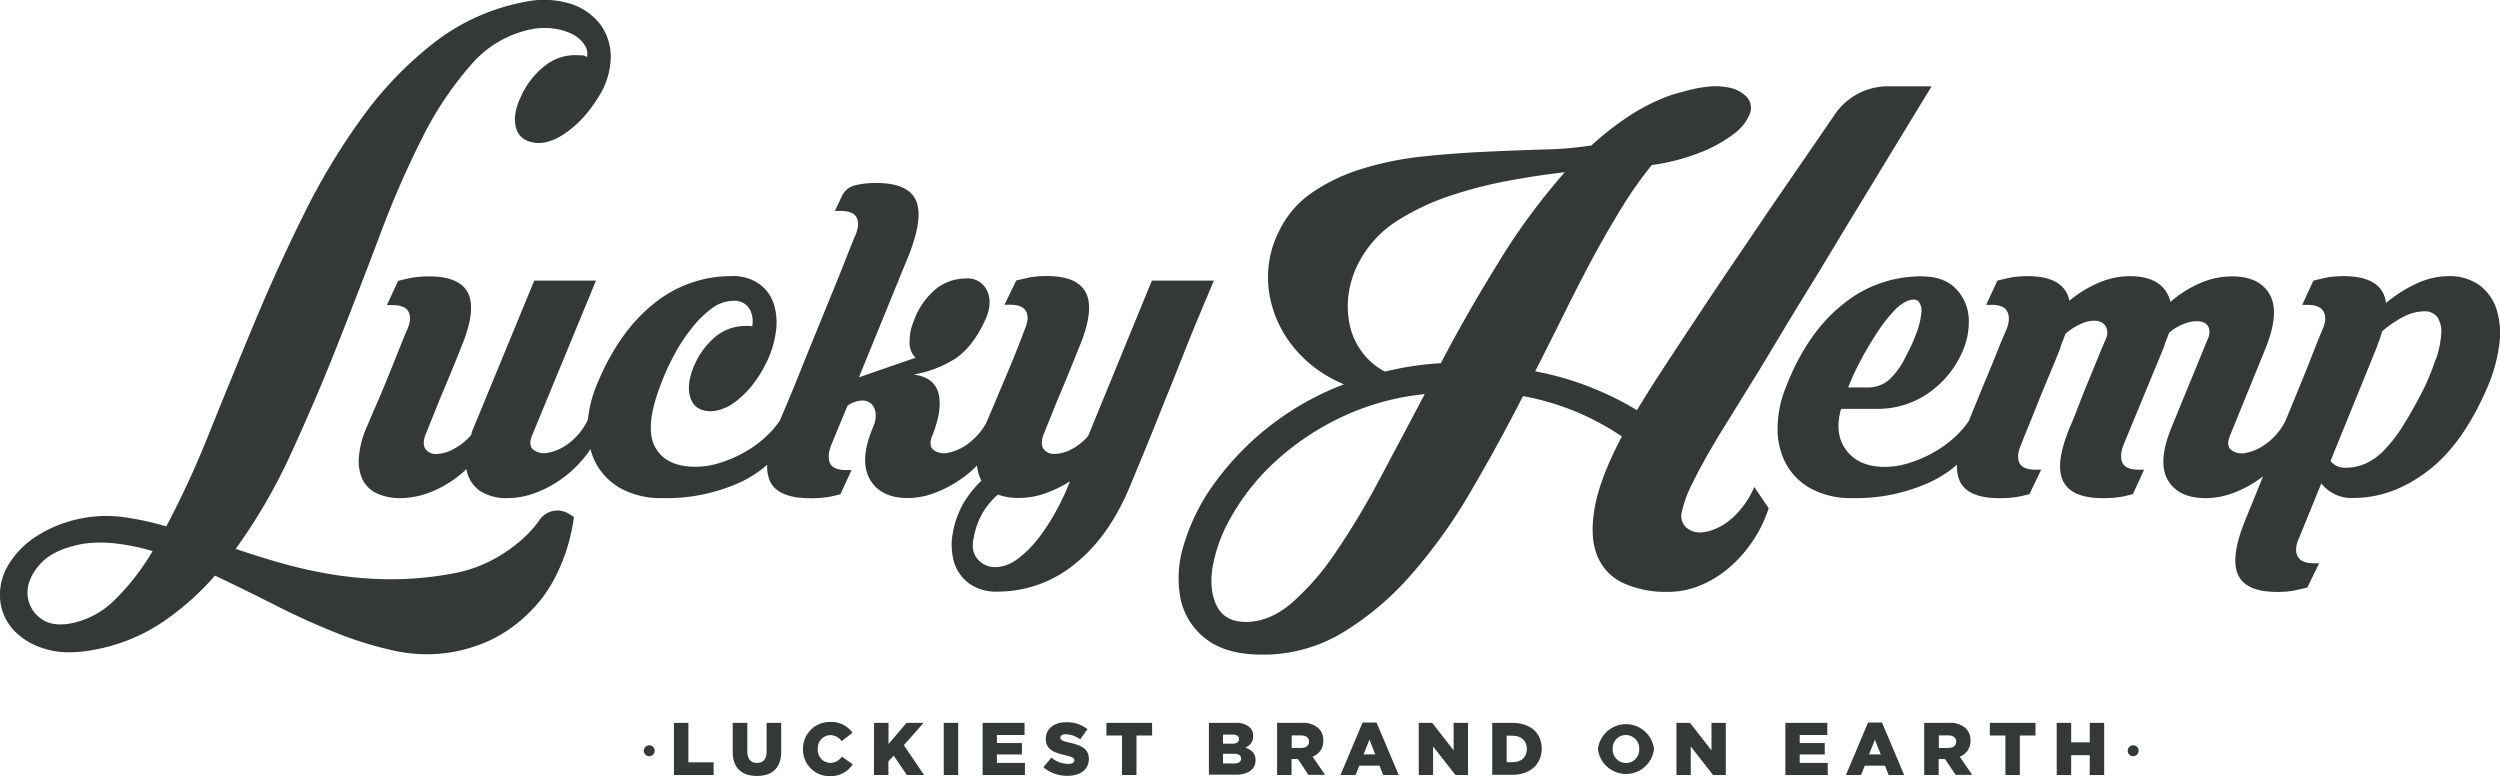 <svg id="Layer_1" data-name="Layer 1" xmlns="http://www.w3.org/2000/svg" viewBox="0 0 619.24 192.22"><defs><style>.cls-1{fill:#343838;}</style></defs><path class="cls-1" d="M970.11,1013a1.35,1.35,0,1,1-1.35-1.36A1.35,1.35,0,0,1,970.11,1013Z" transform="translate(-440.38 -827.03)"/><path class="cls-1" d="M602.54,1013a1.35,1.35,0,1,1-1.35-1.36A1.35,1.35,0,0,1,602.54,1013Z" transform="translate(-440.38 -827.03)"/><path class="cls-1" d="M607.31,1006.08h3.58v9.77h6.25V1019h-9.83Z" transform="translate(-440.38 -827.03)"/><path class="cls-1" d="M621.87,1013.33v-7.25h3.62v7.17c0,1.87.94,2.75,2.38,2.75s2.39-.85,2.39-2.65v-7.27h3.62v7.15c0,4.16-2.38,6-6,6S621.87,1017.37,621.87,1013.33Z" transform="translate(-440.38 -827.03)"/><path class="cls-1" d="M639.28,1012.57v0a6.61,6.61,0,0,1,6.78-6.71,6.37,6.37,0,0,1,5.48,2.67l-2.69,2.09a3.52,3.52,0,0,0-2.82-1.51,3.21,3.21,0,0,0-3.08,3.43v0A3.19,3.19,0,0,0,646,1016a3.52,3.52,0,0,0,2.91-1.56l2.69,1.91a6.48,6.48,0,0,1-5.7,2.92A6.55,6.55,0,0,1,639.28,1012.57Z" transform="translate(-440.38 -827.03)"/><path class="cls-1" d="M656.88,1006.08h3.58v5.24l4.46-5.24h4.23l-4.89,5.53,5,7.38H665l-3.26-4.8-1.31,1.44V1019h-3.58Z" transform="translate(-440.38 -827.03)"/><path class="cls-1" d="M674.14,1006.08h3.58V1019h-3.58Z" transform="translate(-440.38 -827.03)"/><path class="cls-1" d="M683.77,1006.08h10.39v3h-6.85v2h6.2v2.82h-6.2V1016h6.94v3H683.77Z" transform="translate(-440.38 -827.03)"/><path class="cls-1" d="M698.81,1017.07l2-2.38a6.65,6.65,0,0,0,4.18,1.55c1,0,1.5-.33,1.5-.88v0c0-.55-.43-.83-2.2-1.25-2.75-.63-4.87-1.41-4.87-4.05v0c0-2.4,1.9-4.13,5-4.13a8.13,8.13,0,0,1,5.31,1.71l-1.79,2.53a6.32,6.32,0,0,0-3.61-1.27c-.87,0-1.29.35-1.29.83v0c0,.59.44.85,2.25,1.26,3,.64,4.79,1.6,4.79,4v0c0,2.63-2.08,4.2-5.22,4.2A9.08,9.08,0,0,1,698.81,1017.07Z" transform="translate(-440.38 -827.03)"/><path class="cls-1" d="M718.3,1009.21h-3.86v-3.13h11.31v3.13h-3.87V1019H718.3Z" transform="translate(-440.38 -827.03)"/><path class="cls-1" d="M739.82,1006.08h6.62a4.84,4.84,0,0,1,3.53,1.14,3,3,0,0,1,.83,2.11v0a3,3,0,0,1-2,2.88c1.57.52,2.57,1.4,2.57,3.15v0c0,2.21-1.81,3.56-4.89,3.56h-6.66Zm7.45,4c0-.72-.57-1.1-1.62-1.1h-2.34v2.26h2.25c1.09,0,1.71-.36,1.71-1.12Zm-1.23,3.67h-2.73v2.38h2.76c1.11,0,1.72-.42,1.72-1.18v0C747.79,1014.19,747.24,1013.73,746,1013.73Z" transform="translate(-440.38 -827.03)"/><path class="cls-1" d="M756.71,1006.08h6.1a5.71,5.71,0,0,1,4.21,1.38,4.07,4.07,0,0,1,1.14,3v0a4.09,4.09,0,0,1-2.65,4l3.08,4.5h-4.12l-2.6-3.91h-1.58V1019h-3.58Zm6,6.2c1.19,0,1.91-.59,1.91-1.54v0c0-1-.75-1.55-1.93-1.55h-2.36v3.12Z" transform="translate(-440.38 -827.03)"/><path class="cls-1" d="M777.89,1006h3.45l5.5,13H783l-.92-2.32h-5l-.92,2.32h-3.75Zm3.14,7.89-1.44-3.65-1.46,3.65Z" transform="translate(-440.38 -827.03)"/><path class="cls-1" d="M791.79,1006.08h3.34l5.31,6.82v-6.82H804V1019h-3.11l-5.54-7.08V1019h-3.54Z" transform="translate(-440.38 -827.03)"/><path class="cls-1" d="M810,1006.08h5c4.59,0,7.26,2.65,7.26,6.38v0c0,3.72-2.71,6.49-7.34,6.49H810Zm3.58,3.15v6.59H815c2.16,0,3.58-1.18,3.58-3.27v0c0-2.07-1.42-3.29-3.58-3.29Z" transform="translate(-440.38 -827.03)"/><path class="cls-1" d="M836.18,1012.57v0a7,7,0,0,1,13.9,0v0a7,7,0,0,1-13.9,0Zm10.23,0v0a3.33,3.33,0,0,0-3.3-3.48,3.29,3.29,0,0,0-3.28,3.45v0a3.35,3.35,0,0,0,3.32,3.49A3.29,3.29,0,0,0,846.41,1012.57Z" transform="translate(-440.38 -827.03)"/><path class="cls-1" d="M855.63,1006.08H859l5.31,6.82v-6.82h3.54V1019H864.7l-5.53-7.08V1019h-3.54Z" transform="translate(-440.38 -827.03)"/><path class="cls-1" d="M882.61,1006.08H893v3h-6.84v2h6.2v2.82h-6.2V1016h6.94v3H882.61Z" transform="translate(-440.38 -827.03)"/><path class="cls-1" d="M903.09,1006h3.45l5.5,13H908.2l-.92-2.32h-5l-.92,2.32h-3.75Zm3.14,7.89-1.44-3.65-1.46,3.65Z" transform="translate(-440.38 -827.03)"/><path class="cls-1" d="M917,1006.08h6.11a5.68,5.68,0,0,1,4.2,1.38,4,4,0,0,1,1.15,3v0a4.08,4.08,0,0,1-2.66,4l3.08,4.5h-4.11l-2.6-3.91h-1.59V1019H917Zm6,6.2c1.2,0,1.92-.59,1.92-1.54v0c0-1-.76-1.55-1.94-1.55h-2.36v3.12Z" transform="translate(-440.38 -827.03)"/><path class="cls-1" d="M937.11,1009.21h-3.86v-3.13h11.31v3.13h-3.88V1019h-3.57Z" transform="translate(-440.38 -827.03)"/><path class="cls-1" d="M949.82,1006.08h3.58v4.83H958v-4.83h3.58V1019H958v-4.91H953.4V1019h-3.58Z" transform="translate(-440.38 -827.03)"/><path class="cls-1" d="M574,955.82l0,.06a30,30,0,0,1-4.87,5.25,37.42,37.42,0,0,1-7.14,4.77,32.91,32.91,0,0,1-9.21,3.13,81.79,81.79,0,0,1-15.42,1.48,92.62,92.62,0,0,1-14-1.08,113.14,113.14,0,0,1-12.85-2.79q-6.17-1.73-11.75-3.66a137.84,137.84,0,0,0,13.77-23.76q6.09-13.22,11.53-27t10.48-27.11A232.32,232.32,0,0,1,545.06,861a84.16,84.16,0,0,1,12.07-18A26.55,26.55,0,0,1,572,834.27a16.92,16.92,0,0,1,5.7-.14,14.3,14.3,0,0,1,4.53,1.4,7.75,7.75,0,0,1,2.88,2.53,4,4,0,0,1,.67,3.12,2.35,2.35,0,0,0-1.74-.44,12,12,0,0,0-8.21,2.22,20,20,0,0,0-6.42,8q-2.15,4.5-1.19,7.81t5.14,3.67a8.67,8.67,0,0,0,2.67-.3,13,13,0,0,0,3.66-1.66,24.31,24.31,0,0,0,4.3-3.46,30.6,30.6,0,0,0,4.44-5.69,18.76,18.76,0,0,0,3.22-9.79,13.49,13.49,0,0,0-2.48-8.33A14.85,14.85,0,0,0,581.8,828a22.37,22.37,0,0,0-11.37-.51,52.33,52.33,0,0,0-22.39,10,90.88,90.88,0,0,0-18,18.7,164.78,164.78,0,0,0-14.6,24.33q-6.57,13.29-12.27,27t-10.92,26.66a233.89,233.89,0,0,1-10.68,23.25,68.27,68.27,0,0,0-10.42-2.28,31,31,0,0,0-9.91.16A31.82,31.82,0,0,0,449,960.13a21.45,21.45,0,0,0-6.86,7.37,14.1,14.1,0,0,0-1.71,8.2,12.75,12.75,0,0,0,3.22,7.29,17.09,17.09,0,0,0,7.83,4.74c3.35,1.07,7.41,1.15,12.15.26A44.76,44.76,0,0,0,480,981.55a67,67,0,0,0,13.63-11.94q7.41,3.5,14.94,7.33t15,6.8a90.4,90.4,0,0,0,14.65,4.51,37.37,37.37,0,0,0,23.24-2.48,34.69,34.69,0,0,0,7.22-4.51,37,37,0,0,0,5.46-5.44A33,33,0,0,0,577.9,970a45.72,45.72,0,0,0,4.64-14.91l-1.13-.73A5.44,5.44,0,0,0,574,955.82ZM468.72,975.69A20.92,20.92,0,0,1,458,981.43c-3.37.64-6,.13-7.91-1.51a7.86,7.86,0,0,1-2.9-6.09q0-3.62,3.22-7.17t10.37-4.9a31.78,31.78,0,0,1,8.4-.1,55,55,0,0,1,9,1.87A57.6,57.6,0,0,1,468.72,975.69Z" transform="translate(-440.38 -827.03)"/><path class="cls-1" d="M738.48,902.63c1-2.31,1.83-4.34,2.56-6.09H725.69L709.92,935a13.85,13.85,0,0,1-4.42,3.46,9,9,0,0,1-4.09,1,3.09,3.09,0,0,1-2.56-1.25c-.55-.78-.55-2,0-3.52q1.8-4.43,3.46-8.58,1.53-3.58,3-7.19t2.28-5.67q3.87-9.13,1.87-13.49t-9.89-4.36a25.73,25.73,0,0,0-2.77.14,18.2,18.2,0,0,0-2.35.42c-.83.18-1.61.37-2.35.55l-2.91,6h1.39c2.12,0,3.45.58,4,1.73s.41,2.65-.42,4.49q-.55,1.53-1.86,4.84t-2.91,7.06q-1.59,3.74-3,7.12l-1.74,4.09a16.1,16.1,0,0,1-4.14,4.83,12.26,12.26,0,0,1-5.19,2.49,4.39,4.39,0,0,1-3.73-.69q-1.32-1.11-.21-3.73,2.49-6.36,1.45-10.31t-6.15-4.63a28,28,0,0,0,9.4-3.39q4.85-2.7,8.16-9.75,2.09-4.29.7-7.47a5.21,5.21,0,0,0-5.26-3.18,11.84,11.84,0,0,0-7.68,2.76,18.26,18.26,0,0,0-5.32,7.89,12.87,12.87,0,0,0-1,5.19,5.39,5.39,0,0,0,1.45,3.8l-14,4.84,12.31-30.15q3.74-9.41,1.8-13.7c-1.29-2.85-4.56-4.29-9.82-4.29a26.51,26.51,0,0,0-2.7.14,18.13,18.13,0,0,0-2.42.42h0a4.85,4.85,0,0,0-3.37,2.66l-1.73,3.7h1.39c2.12,0,3.46.58,4,1.73s.41,2.65-.42,4.5c-.36.83-1,2.42-1.93,4.77s-2,5.11-3.32,8.3-2.68,6.57-4.15,10.16-2.86,7-4.15,10.24-2.47,6.09-3.53,8.57l-1.53,3.64a23.36,23.36,0,0,1-3.65,4.18,27.58,27.58,0,0,1-5.19,3.73,30.43,30.43,0,0,1-5.95,2.56,20,20,0,0,1-6,1q-7.47,0-10.1-4.84t1.1-14.8a60.11,60.11,0,0,1,3.39-7.68,43.75,43.75,0,0,1,4.43-6.84,26.59,26.59,0,0,1,5-5,9,9,0,0,1,5.39-1.94,4.34,4.34,0,0,1,3.94,1.8,6.37,6.37,0,0,1,.77,4.56,1.79,1.79,0,0,0-.77-.14H625a11.66,11.66,0,0,0-7.54,2.77,19.35,19.35,0,0,0-5.47,7.88q-1.65,4.44-.48,7.47c.78,2,2.47,3,5,3a9.11,9.11,0,0,0,2.56-.49,11.46,11.46,0,0,0,3.39-1.8,23.79,23.79,0,0,0,3.73-3.52,28.7,28.7,0,0,0,3.73-5.67,24.75,24.75,0,0,0,2.56-7.68,15.8,15.8,0,0,0-.34-7.12,10.12,10.12,0,0,0-3.6-5.19,11.31,11.31,0,0,0-7.05-2,30.22,30.22,0,0,0-19.37,7q-8.71,7-14.11,20.4a29.67,29.67,0,0,0-2,8.12,15.35,15.35,0,0,1-4.51,5.71,12.18,12.18,0,0,1-5.18,2.49,4.6,4.6,0,0,1-3.81-.69q-1.38-1.11-.27-3.73l15.76-38.18H572.71l-14.94,36.24a7.68,7.68,0,0,0-.41,1,9.06,9.06,0,0,0-.28,1,14.59,14.59,0,0,1-4.43,3.52,9.42,9.42,0,0,1-4.15,1.18,3.17,3.17,0,0,1-2.69-1.18c-.6-.78-.62-2-.07-3.52q1.8-4.43,3.46-8.58,1.51-3.58,3-7.19t2.28-5.67q3.87-9.13,1.94-13.49t-9.82-4.36a27.83,27.83,0,0,0-2.84.14,18.13,18.13,0,0,0-2.42.42c-.83.18-1.61.37-2.35.55l-2.77,6h1.39c2.12,0,3.46.58,4,1.73s.41,2.65-.42,4.49q-.69,1.53-2,4.84c-.88,2.22-1.82,4.57-2.84,7.06s-2,4.86-3,7.12-1.68,3.94-2.14,5a22.47,22.47,0,0,0-1.94,7.61,10.67,10.67,0,0,0,1,5.53,7.41,7.41,0,0,0,3.59,3.32,13.67,13.67,0,0,0,5.74,1.11,20.91,20.91,0,0,0,8.51-1.94,26.92,26.92,0,0,0,7.81-5.26,8.1,8.1,0,0,0,3.32,5.4,12,12,0,0,0,6.92,1.8,19.39,19.39,0,0,0,6.71-1.25,27.53,27.53,0,0,0,6.36-3.32,28.78,28.78,0,0,0,5.4-4.91,24.92,24.92,0,0,0,2-2.66,15.75,15.75,0,0,0,1.7,4.11,15.48,15.48,0,0,0,6.29,5.88,21,21,0,0,0,9.89,2.15,44,44,0,0,0,19.71-4.15,28.79,28.79,0,0,0,6.2-4.11,8.93,8.93,0,0,0,.65,4q1.93,4.29,10,4.29a26.39,26.39,0,0,0,5.12-.42c.83-.18,1.61-.37,2.35-.55l2.76-6H650c-2.12,0-3.46-.55-4-1.66s-.46-2.63.28-4.56l4-9.69a6.52,6.52,0,0,1,3.39-1.31,3.34,3.34,0,0,1,2.48.76,3.78,3.78,0,0,1,1.11,2.35,6.6,6.6,0,0,1-.62,3.46q-3.46,8.16-.83,12.86t9.4,4.71a18.76,18.76,0,0,0,6.64-1.25,29.54,29.54,0,0,0,6.37-3.32,27.19,27.19,0,0,0,4.16-3.49,10.48,10.48,0,0,0,1.09,3.77,26.52,26.52,0,0,0-4.42,5.53,23,23,0,0,0-2.7,7.61,15.54,15.54,0,0,0,.34,7,10.29,10.29,0,0,0,3.67,5.26,11.39,11.39,0,0,0,7.12,2.07,30.06,30.06,0,0,0,19.37-7.05q8.72-7,14-20.47,4.29-10.23,8-19.64c1.11-2.67,2.21-5.42,3.32-8.23s2.19-5.53,3.25-8.16S737.52,904.93,738.48,902.63ZM701.9,953.74a47.07,47.07,0,0,1-4.5,6.84,26,26,0,0,1-5.11,5A9.16,9.16,0,0,1,687,967.5a5.64,5.64,0,0,1-4.49-2q-1.74-2-.9-5.46a18.24,18.24,0,0,1,2.49-6.5,18.69,18.69,0,0,1,3.45-4,15.08,15.08,0,0,0,5.26.83,19.19,19.19,0,0,0,6.36-1.11,30.1,30.1,0,0,0,6.23-3A59.15,59.15,0,0,1,701.9,953.74Z" transform="translate(-440.38 -827.03)"/><path class="cls-1" d="M872.09,952.49a20.13,20.13,0,0,1-3.53,3.6,13.85,13.85,0,0,1-3.8,2.14,10.19,10.19,0,0,1-3.32.69,5,5,0,0,1-3.53-1.38,3.83,3.83,0,0,1-.89-3.87,27.52,27.52,0,0,1,2.35-6.5c1.19-2.49,2.65-5.21,4.35-8.17s3.58-6,5.61-9.26,4-6.5,6.08-9.82q2.36-3.87,5.46-9.06t6.64-10.93q3.54-5.74,7.2-11.83t7.12-11.75q8.16-13.43,17-27.94H908a15.88,15.88,0,0,0-13.1,6.9q-8.29,12.11-16.16,23.53-4.29,6.36-8.85,13.07T861,905.18q-4.37,6.59-8.3,12.59t-6.85,10.86A76.11,76.11,0,0,0,820.64,919q3.74-7.34,7.26-14.46T835,890.73q3.6-6.63,7.19-12.45a98.71,98.71,0,0,1,7.33-10.37,50.74,50.74,0,0,0,12-3.11,34.22,34.22,0,0,0,8.37-4.64,11.37,11.37,0,0,0,3.94-5,4,4,0,0,0-1.11-4.42,8.26,8.26,0,0,0-4-2,17.32,17.32,0,0,0-4.84-.28,30.16,30.16,0,0,0-4.91.83c-1.61.42-3.07.81-4.36,1.18a48.86,48.86,0,0,0-10.44,5.12,73.78,73.78,0,0,0-9.61,7.47,88.8,88.8,0,0,1-11.83,1q-6.84.21-14.45.56t-15.5,1.17a79,79,0,0,0-14.86,3,45.56,45.56,0,0,0-12.45,5.88,24.28,24.28,0,0,0-8.37,9.82,24.9,24.9,0,0,0-2.63,12,27.41,27.41,0,0,0,2.77,11,29.23,29.23,0,0,0,6.7,8.85,31.78,31.78,0,0,0,9.34,5.88A70.51,70.51,0,0,0,741,947a50,50,0,0,0-7.4,15,27.06,27.06,0,0,0-.75,13.56,16.7,16.7,0,0,0,6.36,9.82q5,3.81,13.83,3.8a38.12,38.12,0,0,0,19.92-5.46,72.72,72.72,0,0,0,17-14.38,131.06,131.06,0,0,0,14.66-20.47q6.78-11.55,13-23.73a64.25,64.25,0,0,1,24.49,10q-5.4,10.25-6.71,17.57t.62,12a12.64,12.64,0,0,0,6.5,6.78,25.31,25.31,0,0,0,10.73,2.14,20.7,20.7,0,0,0,7.52-1.29,26.53,26.53,0,0,0,8.1-4.86,32.72,32.72,0,0,0,5.74-6.57,32.27,32.27,0,0,0,3.87-8l-3.59-5.26A20.32,20.32,0,0,1,872.09,952.49ZM782,945.92A189.64,189.64,0,0,1,771.12,964a63.85,63.85,0,0,1-10.86,12.45q-5.46,4.64-11.27,4.63c-3.42,0-5.79-1.27-7.13-3.8s-1.72-5.72-1.17-9.54a38.12,38.12,0,0,1,4.63-12.66,55.59,55.59,0,0,1,10.38-13.21,65.77,65.77,0,0,1,16-11.06,62.81,62.81,0,0,1,21.58-6.16Q787.45,935.69,782,945.92Zm29.67-54.08Q804,904.16,797.26,917a74.47,74.47,0,0,0-13.83,2.08,16.73,16.73,0,0,1-5.46-4.57,16.94,16.94,0,0,1-3.19-6.64,22.31,22.31,0,0,1-.34-8.09,23.87,23.87,0,0,1,3.18-8.92,26.73,26.73,0,0,1,9.06-9.27,58.64,58.64,0,0,1,12.93-6.08,107.82,107.82,0,0,1,14.53-3.74c5-.92,9.59-1.61,13.83-2.07A159,159,0,0,0,811.65,891.84Z" transform="translate(-440.38 -827.03)"/><path class="cls-1" d="M1058.7,903.46a12,12,0,0,0-4.29-5.88,12.81,12.81,0,0,0-7.68-2.15,18.73,18.73,0,0,0-7.53,1.73,34,34,0,0,0-7.82,4.91q-.83-6.63-10.51-6.64a26.51,26.51,0,0,0-2.7.14,17.85,17.85,0,0,0-2.42.42c-.83.18-1.61.37-2.35.55l-2.77,6h1.25c2.12,0,3.48.58,4.08,1.73s.48,2.65-.35,4.49q-.55,1.24-1.94,4.77c-.92,2.36-2,5.12-3.31,8.3-1.17,2.87-2.42,5.91-3.73,9.07h0a15.14,15.14,0,0,1-4.63,5.81,12.71,12.71,0,0,1-5.19,2.49,4.46,4.46,0,0,1-3.73-.69q-1.4-1.11-.28-3.73l8.85-21.72q3.45-8.71.9-13.14t-9.34-4.43a19.69,19.69,0,0,0-8,1.73A28.18,28.18,0,0,0,978,901.8q-1.66-6.36-10.1-6.37a19.46,19.46,0,0,0-7.74,1.67,29,29,0,0,0-7.2,4.42q-1.25-6.09-10.37-6.09a25.73,25.73,0,0,0-2.77.14,18.2,18.2,0,0,0-2.35.42c-.83.18-1.61.37-2.35.55l-2.77,6h1.39c2,0,3.32.58,3.87,1.73s.46,2.65-.28,4.49q-.83,1.8-2.07,4.91t-2.7,6.64c-1,2.35-1.91,4.64-2.83,6.85-.66,1.58-1.22,3-1.69,4.17a23.41,23.41,0,0,1-3.57,4.06,27.58,27.58,0,0,1-5.19,3.73,30.61,30.61,0,0,1-5.94,2.56,20.11,20.11,0,0,1-6,1q-6.51,0-9.61-4.08t-1.32-10.3h8.85a22,22,0,0,0,14.39-5.12,24,24,0,0,0,6.57-8.51,18.25,18.25,0,0,0,1.8-9,11.33,11.33,0,0,0-3.25-7.19c-1.94-2-4.8-3-8.58-3a30.46,30.46,0,0,0-19.43,7q-8.79,7-14,20.4a27.41,27.41,0,0,0-2.08,10.72,18,18,0,0,0,2.35,8.78,15.57,15.57,0,0,0,6.3,5.88,21,21,0,0,0,9.89,2.15,44.09,44.09,0,0,0,19.64-4.15,29.12,29.12,0,0,0,6.27-4.13,8.89,8.89,0,0,0,.64,4q1.95,4.29,9.83,4.29a26.2,26.2,0,0,0,5.11-.43c.83-.18,1.61-.37,2.36-.56l2.9-6.07h-1.38c-2.13,0-3.46-.55-4-1.66s-.42-2.63.41-4.56c.28-.74.83-2.12,1.66-4.15s1.73-4.26,2.7-6.71,2-4.86,3-7.26,1.8-4.34,2.35-5.81a15.11,15.11,0,0,1,.63-1.8c.22-.55.43-1.1.62-1.66a14.8,14.8,0,0,1,4.15-2.63,7.22,7.22,0,0,1,3.59-.62,3,3,0,0,1,2.28,1.38,3.5,3.5,0,0,1-.06,3.25c-1.3,3.05-2.49,6-3.6,8.72-1,2.4-2,4.79-2.9,7.19s-1.66,4.24-2.22,5.53q-3.87,9.13-1.86,13.49t9.88,4.36a26.24,26.24,0,0,0,5.12-.43c.83-.18,1.61-.37,2.35-.56l2.77-6.07H970c-2,0-3.32-.55-3.88-1.66s-.46-2.63.28-4.56l10-24.21a16.48,16.48,0,0,1,.62-1.8c.23-.55.44-1.1.63-1.66a12.22,12.22,0,0,1,4-2.35,8,8,0,0,1,3.59-.48,2.73,2.73,0,0,1,2.15,1.31,3.78,3.78,0,0,1-.21,3.18l-8.85,21.58q-3.6,8.72-1,13.21t9.4,4.5a19.35,19.35,0,0,0,6.71-1.25,27.53,27.53,0,0,0,6.36-3.32c.39-.27.76-.55,1.13-.84-.83,2.07-1.6,4-2.3,5.68q-1.53,3.74-2.08,5.12-3.74,9.13-1.86,13.49t9.75,4.35a26.2,26.2,0,0,0,2.69-.13,17.58,17.58,0,0,0,2.42-.42c.84-.18,1.62-.37,2.36-.55l2.9-6h-1.38c-2,0-3.34-.58-3.94-1.73s-.49-2.65.34-4.49l5.53-13.56a9.52,9.52,0,0,0,8,3.6q9.54,0,18.32-6.64t14.87-20.89a39.3,39.3,0,0,0,2.91-10.65A19.66,19.66,0,0,0,1058.7,903.46Zm-157,12c1.33-2.4,2.65-4.56,3.94-6.5a34.78,34.78,0,0,1,3.8-4.84,10.42,10.42,0,0,1,3.25-2.49c1.39-.55,2.36-.53,2.91.07a3.69,3.69,0,0,1,.69,2.83,18.52,18.52,0,0,1-1.11,4.71,39.67,39.67,0,0,1-2.62,5.81,18.79,18.79,0,0,1-4.15,5.94A7.89,7.89,0,0,1,903,923h-4.84A60.7,60.7,0,0,1,901.71,915.49Zm142,.55a62.42,62.42,0,0,1-3.11,7.61q-2.78,5.4-5.12,9.06a35.53,35.53,0,0,1-4.63,5.95,15,15,0,0,1-4.57,3.25,12.18,12.18,0,0,1-4.77,1,4.54,4.54,0,0,1-3.87-1.66L1029,913.28c.27-.74.53-1.43.76-2.08s.43-1.33.62-2.07a27.06,27.06,0,0,1,5.4-3.67,11.22,11.22,0,0,1,5-1.31,3.8,3.8,0,0,1,3.38,1.52,6.67,6.67,0,0,1,.9,4.15A24.69,24.69,0,0,1,1043.76,916Z" transform="translate(-440.38 -827.03)"/></svg>